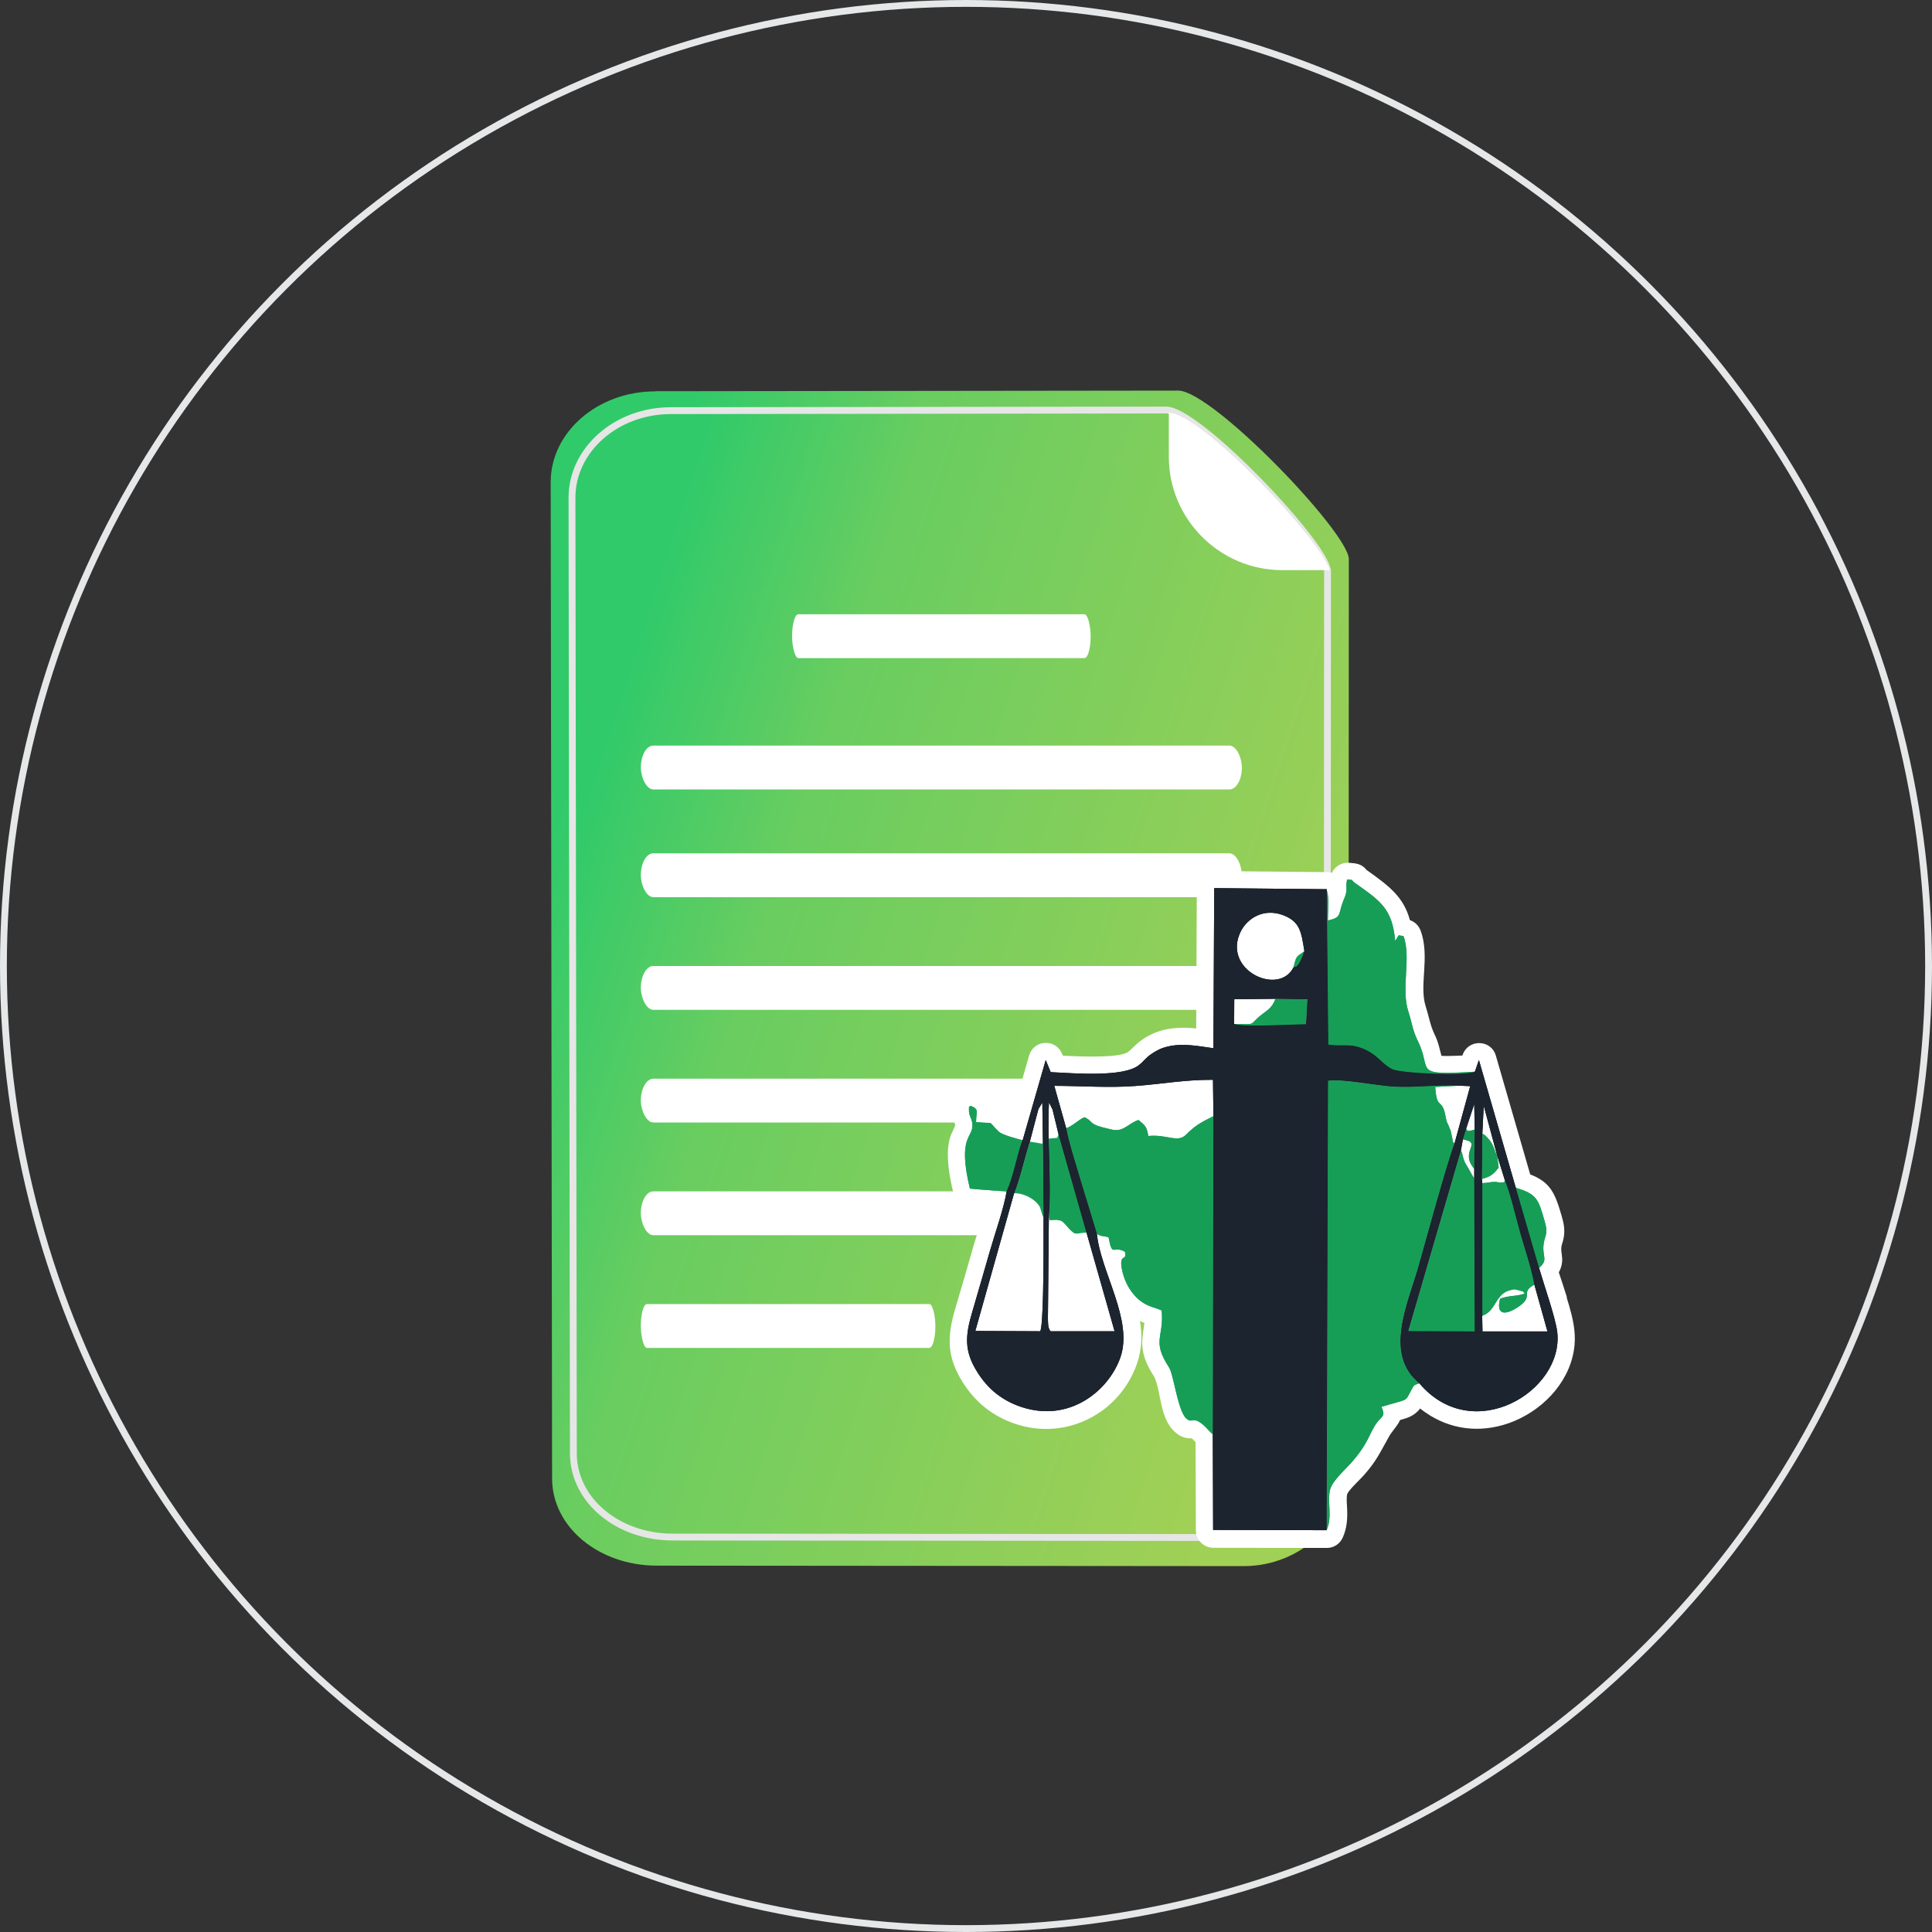 <?xml version="1.0" encoding="UTF-8"?>
<!DOCTYPE svg PUBLIC "-//W3C//DTD SVG 1.1//EN" "http://www.w3.org/Graphics/SVG/1.1/DTD/svg11.dtd">
<!-- Creator: CorelDRAW 2020 (64 Bit) -->
<svg xmlns="http://www.w3.org/2000/svg" xml:space="preserve" width="56.795mm" height="56.795mm" version="1.1" style="shape-rendering:geometricPrecision; text-rendering:geometricPrecision; image-rendering:optimizeQuality; fill-rule:evenodd; clip-rule:evenodd"
viewBox="0 0 124.3 124.3"
 xmlns:xlink="http://www.w3.org/1999/xlink"
 xmlns:xodm="http://www.corel.com/coreldraw/odm/2003">
 <rect x="0" y="0" width="124.3" height="124.3" fill="#333333" stroke="none"/>
 <defs>
  <style type="text/css">
   <![CDATA[
    .str0 {stroke:#E6E7E8;stroke-width:0.44;stroke-linecap:round;stroke-linejoin:round;stroke-miterlimit:22.926}
    .str1 {stroke:#E6E6E6;stroke-width:0.44;stroke-linecap:round;stroke-linejoin:round;stroke-miterlimit:22.926}
    .fil1 {fill:none}
    .fil6 {fill:#050505}
    .fil5 {fill:#159552}
    .fil4 {fill:#169E57}
    .fil7 {fill:#1C242F}
    .fil3 {fill:white}
    .fil0 {fill:url(#id0)}
    .fil2 {fill:url(#id1)}
   ]]>
  </style>
  <linearGradient id="id0" gradientUnits="userSpaceOnUse" x1="35.3" y1="54.71" x2="86.91" y2="71.17">
   <stop offset="0" style="stop-opacity:1; stop-color:#31CA6A"/>
   <stop offset="0.259" style="stop-opacity:1; stop-color:#69CD60"/>
   <stop offset="1" style="stop-opacity:1; stop-color:#A1D056"/>
  </linearGradient>
  <linearGradient id="id1" gradientUnits="userSpaceOnUse" xlink:href="#id0" x1="36.67" y1="54.75" x2="85.53" y2="70.55">
  </linearGradient>
 </defs>
 <g id="Camada_x0020_1">
  <g id="_2681361737552">
   <path class="fil0" d="M42.16 25.17c11.22,-0.01 22.45,-0.03 33.67,-0.04 2.24,0.08 10.86,9.06 10.95,10.82l-0.01 19.25 0 39.22c0,3.4 -3.03,6.34 -6.74,6.34l-37.77 -0.03c-3.71,-0 -6.73,-2.46 -6.74,-5.6l-0.09 -64.11c-0,-3.22 3.02,-5.84 6.72,-5.84z"/>
   <circle class="fil1 str0" cx="62.15" cy="62.15" r="61.93"/>
   <path class="fil2 str1" d="M43.17 26.42c10.63,-0.01 21.25,-0.03 31.88,-0.04 2.12,0.08 10.28,8.69 10.36,10.37l-0.01 18.47 0 37.62c0,3.26 -2.87,6.09 -6.38,6.08l-35.75 -0.03c-3.51,-0 -6.37,-2.36 -6.38,-5.37l-0.09 -61.5c-0,-3.09 2.86,-5.6 6.36,-5.6z"/>
   <path class="fil3" d="M85.56 36.68l-3.08 -0c-4,-0 -7.28,-3.28 -7.28,-7.28l0 -2.84 0.05 0c2.03,0.08 9.58,7.96 10.31,10.12z"/>
   <rect class="fil3" x="41.23" y="47.97" width="38.67" height="2.82" rx="0.8" ry="1.41"/>
   <rect class="fil3" x="41.23" y="54.9" width="38.67" height="2.82" rx="0.8" ry="1.41"/>
   <rect class="fil3" x="41.23" y="62.15" width="38.98" height="2.82" rx="0.8" ry="1.41"/>
   <rect class="fil3" x="41.23" y="69.4" width="39.2" height="2.82" rx="0.81" ry="1.41"/>
   <rect class="fil3" x="41.23" y="76.65" width="38.84" height="2.82" rx="0.8" ry="1.41"/>
   <rect class="fil3" x="41.23" y="83.9" width="18.95" height="2.82" rx="0.39" ry="1.41"/>
   <rect class="fil3" x="50.96" y="39.52" width="19.21" height="2.82" rx="0.4" ry="1.41"/>
   <g>
    <path class="fil3" d="M100.79 83.46c0.23,0.73 0.43,1.46 0.5,2.11 0,0 0,0 0,0 0.05,0.43 0.04,0.87 -0.03,1.3 -0.35,2.19 -2.14,3.97 -4.18,4.69 -1.9,0.67 -3.81,0.4 -5.36,-0.68 -0.12,-0.08 -0.24,-0.17 -0.35,-0.26 -0.19,0.24 -0.39,0.39 -0.6,0.5 -0.2,0.1 -0.43,0.17 -0.69,0.24 -0.11,0.25 -0.31,0.49 -0.57,0.84 -0.05,0.07 -0.1,0.14 -0.14,0.22 -0.58,1.02 -0.8,1.57 -1.64,2.51 -0.23,0.26 -0.93,0.91 -1.05,1.18 -0.07,0.25 -0.02,0.69 -0.01,0.95 0.03,0.66 -0.01,1.25 -0.28,1.86 -0.19,0.43 -0.61,0.69 -1.07,0.67l-7.26 -0.01c-0.62,-0 -1.12,-0.51 -1.12,-1.12l-0.02 -5.68c-0.01,-0.01 -0.01,-0.01 -0.02,-0.02 -0.03,-0.03 -0.05,-0.05 -0.08,-0.08 -0.04,-0.04 -0.09,-0.09 -0.14,-0.14 -0.44,0.01 -0.78,-0.12 -1.13,-0.45 -0.94,-0.9 -0.84,-2.5 -1.27,-3.48 -0.51,-0.78 -0.86,-1.54 -0.78,-2.49 0.03,-0.38 0.09,-0.68 0.13,-1.01 -0.1,-0.03 -0.19,-0.07 -0.29,-0.12 0.15,0.89 0.14,1.8 -0.19,2.75 -1.12,3.2 -4.55,4.95 -7.79,3.88 -1.46,-0.48 -2.59,-1.38 -3.41,-2.67 -1.07,-1.69 -1.02,-3.01 -0.46,-4.86 0.39,-1.29 0.76,-2.59 1.13,-3.89 0.15,-0.52 0.33,-1.07 0.51,-1.63 0.07,-0.22 0.13,-0.43 0.2,-0.65 0.02,-0.07 0.04,-0.15 0.06,-0.22 -0.33,-0.02 -0.65,-0.05 -0.91,-0.08 -0.14,-0.02 -0.27,-0.04 -0.36,-0.07 -0.4,-0.11 -0.69,-0.41 -0.79,-0.82 -0.23,-0.98 -0.46,-2.18 -0.29,-3.18 0.09,-0.55 0.26,-0.73 0.42,-1.16 -0.1,-0.36 -0.21,-0.48 -0.22,-0.88 -0.1,-0.37 0.01,-0.7 0.23,-0.96 0.04,-0.05 0.08,-0.1 0.13,-0.14 0.31,-0.36 0.8,-0.49 1.26,-0.31 0.76,0.29 1,0.62 1.07,1.06 0.34,0.04 0.43,0.16 1.06,0.77 0.01,0 0.01,0.01 0.02,0.01 0.01,0.01 0.02,0.01 0.04,0.02l1.16 -4.05c0.14,-0.47 0.53,-0.79 1.02,-0.81 0.49,-0.03 0.92,0.25 1.1,0.7l0.05 0.12c1.33,0.07 3.69,0.15 4.21,-0.25 0.31,-0.24 0.5,-0.51 0.87,-0.76 0.46,-0.32 0.88,-0.51 1.43,-0.65 0.72,-0.17 1.39,-0.16 2.07,-0.09l0.04 -9.01c0,-0.31 0.11,-0.58 0.34,-0.8 0.22,-0.22 0.49,-0.33 0.8,-0.32l7.19 0.07c0.01,-0 0.02,-0 0.03,-0 0.11,-0 0.22,0.01 0.33,0.05 0.19,-0.42 0.62,-0.68 1.1,-0.65 0.47,0.03 0.82,0.07 1.13,0.46 0,0 0,0 0,0 1.48,1.05 2.39,1.75 2.79,3.23 0.32,0.11 0.57,0.35 0.69,0.68 0.62,1.69 -0.12,3.51 0.33,4.88 0.2,0.62 0.28,1.2 0.57,1.8 0.26,0.53 0.31,0.92 0.44,1.37 0.12,0.01 0.27,0.01 0.43,0.01 0.28,-0 0.61,-0.02 0.91,-0.03 0,-0 0.01,-0 0.01,-0l0.01 -0.04c0.16,-0.47 0.59,-0.77 1.09,-0.76 0.5,0.01 0.92,0.33 1.05,0.81l2.21 7.64c1.3,0.5 1.6,1.21 2.02,2.66 0.01,0.04 0.02,0.07 0.03,0.11 0.15,0.52 0.2,0.97 0.06,1.5 -0.04,0.16 -0.1,0.29 -0.11,0.45 -0.02,0.31 0.09,0.58 0.05,0.93 -0.01,0.12 -0.04,0.23 -0.07,0.33 -0.04,0.11 -0.08,0.22 -0.14,0.32 0.17,0.52 0.36,1.07 0.53,1.63z"/>
    <path class="fil4" d="M85.35 98.45c0.4,-0.9 0.02,-1.82 0.23,-2.63 0.14,-0.54 1,-1.31 1.3,-1.65 1.21,-1.34 1.22,-2 1.72,-2.66 0.34,-0.44 0.55,-0.37 0.28,-1 1.77,-0.53 1.5,-0.31 1.87,-0.98 0.24,-0.43 0.15,-0.39 0.56,-0.53 -2.31,-1.87 -0.74,-5.14 -0.07,-7.48 0.46,-1.63 1.88,-6.79 2.33,-7.95 -0.22,-0.26 -0.03,0.04 -0.17,-0.51 -0.07,-0.29 -0,-0.14 -0.12,-0.44 -0.19,-0.5 -0.17,-0.24 -0.29,-0.86 -0.22,-1.15 -0.56,-0.31 -0.65,-1.83l1.51 -0.08c-1.45,-0.09 -2.77,0.14 -4.33,0.05 -1.01,-0.06 -3.25,-0.5 -4.09,-0.37l-0.09 28.92z"/>
    <path class="fil4" d="M68.6 72.6c0.22,1.11 0.63,2.28 0.94,3.39l1.03 3.38c0.23,0.19 0.42,0.14 0.75,0.23 0.26,1.34 0.27,0.5 1.05,0.93 0.17,0.65 -0.37,0.07 -0.2,1.07 0.08,0.46 0.27,0.95 0.5,1.31 0.77,1.21 1.65,1.16 2.07,1.41 0.16,1.74 -0.66,1.92 0.47,3.65 0.3,0.45 0.56,2.76 1.1,3.28 0.43,0.41 0.43,-0.28 1.31,0.62 0.21,0.22 0.2,0.23 0.41,0.41l0.04 -20.47c-0.92,0.46 -1.22,0.65 -1.77,1.2 -0.54,0.54 -1.24,-0.05 -2.42,0.08 -0.11,-0.61 -0.18,-0.66 -0.63,-1.03 -0.62,0.18 -0.95,0.79 -1.7,0.62 -0.22,-0.05 -0.82,-0.19 -1,-0.27 -0.46,-0.2 -0.33,-0.33 -0.78,-0.53 -0.44,0.2 -0.63,0.48 -1.18,0.72z"/>
    <path class="fil4" d="M85.34 57.21l0.1 10c1.02,0.14 1.41,-0.14 2.44,0.35 0.75,0.36 1,0.85 1.63,1.21 0.54,0.3 4.83,0.47 5.36,0.18 -4.05,0.25 -2.71,-0.04 -3.63,-1.93 -0.38,-0.78 -0.39,-1.2 -0.63,-1.94 -0.49,-1.49 0.2,-3.45 -0.31,-4.85 -0.48,-0.08 -0.21,-0.12 -0.54,0.3 -0.17,-2.04 -0.95,-2.57 -2.53,-3.68 -0.4,-0.28 -0.05,-0.23 -0.56,-0.26 -0.1,0.46 0,0.47 -0.06,0.83 -0.05,0.28 -0.12,0.34 -0.24,0.68 -0.27,0.77 -0.07,0.93 -0.94,1.12 0,-0.61 0.12,-1.6 -0.11,-2.02z"/>
    <path class="fil4" d="M94.85 75.82c-0.18,-0.27 -0.3,-0.53 -0.48,-0.82 -0.29,-0.45 -0.21,-0.64 -0.37,-0.97l-3.39 11.62 4.28 0.02 -0.03 -9.85z"/>
    <path class="fil4" d="M95.37 76.15l0 8.5c0.9,-0.29 0.83,-1.48 1.87,-1.66 0.28,-0.05 0.05,-0.07 0.42,0.01 0.5,0.12 0.3,0.11 0.44,0.22 -0.51,0.2 -1.03,0.11 -1.59,0.34 -0.29,1.14 0.43,1.02 1.16,0.53 1.09,-0.73 0.08,-0.92 1.05,-1.44 -0.21,-1.13 -0.6,-2.23 -0.92,-3.37 -0.24,-0.85 -0.67,-2.66 -0.96,-3.29 -0.17,0.1 -0.01,0.09 -0.35,0.09 -0.02,0 -0.21,-0.04 -0.31,-0.04 -0.29,-0 -0.47,0.07 -0.81,0.08z"/>
    <path class="fil4" d="M64.77 76.64c0.4,-0.81 0.67,-2.39 1.02,-3.28 -0.35,-0.09 -1.32,-0.34 -1.54,-0.56 -0.81,-0.78 -0.11,-0.46 -1.45,-0.61 -0,-0.71 0.22,-0.82 -0.37,-1.05 -0.18,0.25 -0.07,-0.12 -0.09,0.26 -0.01,0.42 0.18,0.49 0.22,0.92 0.08,0.92 -0.99,0.69 -0.16,4.15 0.08,0.02 2.05,0.17 2.36,0.18z"/>
    <path class="fil4" d="M67.54 78.51c0.84,-0.07 0.79,0.06 1.19,0.49 0.5,0.55 0.46,0.33 1.18,0.3l-1.8 -6.33c-0.15,0.33 0.06,0.2 -0.57,0.28l-0.07 -0c-0.24,-0 0.13,3.43 0.02,5.1l0.05 0.16z"/>
    <path class="fil4" d="M99.01 81.58c0.6,-0.51 0.24,-0.67 0.29,-1.42 0.05,-0.68 0.34,-0.69 0.09,-1.55 -0.4,-1.4 -0.47,-1.79 -1.88,-2.19l1.5 5.17z"/>
    <path class="fil4" d="M79.39 65.89c0.56,0.22 3.68,0.02 4.63,0.02l0.09 -1.61 -2.05 -0.03c-0.2,0.51 -0.43,0.67 -0.81,0.95 -1.02,0.77 -0.26,0.67 -1.87,0.67z"/>
    <path class="fil4" d="M95.34 75.85c0.57,-0.14 0.78,-0.34 1.08,-0.73l-0.1 -0.78c-0.16,-0.26 -0.16,-0.47 -0.36,-0.8 -0.1,-0.16 -0.11,-0.18 -0.28,-0.36 -0.24,-0.25 -0.11,-0.11 -0.3,-0.24l-0.03 2.91z"/>
    <path class="fil4" d="M83.22 62.25c0.44,-0.18 0.04,0.1 0.3,-0.18 0.05,-0.05 0.12,-0.17 0.15,-0.24 0.07,-0.13 0.18,-0.45 0.25,-0.63 -0.54,0.39 -0.51,0.27 -0.7,1.05z"/>
    <path class="fil5" d="M94.12 73.31c1.31,0.21 -0.25,0.74 0.73,1.89l0.03 -2.53c-0.06,0.02 -0.24,0.08 -0.28,0.08 -0.39,-0.01 -0.03,0.19 -0.27,-0.13l-0.21 0.69z"/>
    <path class="fil6" d="M95.37 84.65l-0 -8.5 -0.03 -0.31 0.03 -2.91 0.09 -1.79 0.86 3.19 0.52 1.67c0.29,0.62 0.72,2.44 0.96,3.29 0.32,1.13 0.71,2.23 0.92,3.37l0.84 3 -4.18 0 -0.02 -1.01zm-1.38 -10.63l0.13 -0.72 0.21 -0.69 0.52 -1.58 0.03 1.63 -0.03 2.53 -0 0.62 0.03 9.85 -4.28 -0.02 3.39 -11.62zm-26.28 -2.67l0.39 1.61 1.8 6.33 1.81 6.36 -4.12 0c-0.18,-0.23 -0.16,-0.48 -0.17,-0.87 -0,-0.3 0.01,-0.61 0.01,-0.91l0.05 -5.54c0.17,-2.43 -0.12,-4.97 0.01,-7.41l0.21 0.43zm-2.45 5.41c0.37,-0.94 0.66,-2.25 1,-3.32l0.55 -2.09 0.25 -0.41c0.01,0.34 0.25,14.23 -0.14,14.71l-4.17 -0.02 2.5 -8.88zm16.81 -12.5l2.05 0.03 -0.09 1.61c-0.95,0 -4.07,0.2 -4.63,-0.02l0.01 -1.59 2.67 -0.03zm1.15 -2.02c-0.95,1.88 -4.63,0.16 -3.39,-2.32 0.43,-0.85 1.47,-1.5 2.7,-1.05 1.1,0.41 1.19,1.05 1.39,2.32 -0.07,0.18 -0.18,0.5 -0.25,0.63 -0.04,0.07 -0.1,0.19 -0.15,0.24 -0.26,0.28 0.14,0 -0.3,0.18zm-17.43 11.1c-0.35,0.9 -0.62,2.47 -1.02,3.28 -0.17,1.08 -0.76,2.75 -1.08,3.86 -0.38,1.33 -0.75,2.6 -1.13,3.9 -0.46,1.55 -0.55,2.54 0.34,3.93 0.63,1 1.52,1.78 2.81,2.21 3.11,1.03 5.62,-1.05 6.37,-3.18 0.85,-2.42 -1.28,-5.52 -1.51,-7.97l-1.03 -3.38c-0.32,-1.11 -0.72,-2.28 -0.94,-3.39l-0.77 -2.74c1.69,0 3.5,0.14 5.21,0.01 1.78,-0.13 3.08,-0.4 5,-0.4l0.03 2.34 -0.04 20.47 0.02 6.15 7.3 0.02 0.09 -28.92c0.84,-0.14 3.08,0.3 4.09,0.37 1.56,0.1 2.88,-0.13 4.33,-0.05l0.73 0.03 -1.01 3.69c-0.46,1.16 -1.87,6.33 -2.33,7.95 -0.67,2.35 -2.24,5.61 0.07,7.48 3.44,4.06 9.31,0.5 8.87,-3.3 -0.11,-0.92 -0.87,-3.08 -1.17,-4.12l-1.5 -5.17 -2.37 -8.21 -0.26 0.75c-0.53,0.28 -4.82,0.12 -5.36,-0.18 -0.64,-0.36 -0.88,-0.85 -1.63,-1.21 -1.03,-0.49 -1.43,-0.21 -2.44,-0.35l-0.1 -10 -7.24 -0.07 -0.05 10.3c-0.95,-0.13 -1.95,-0.34 -2.93,-0.11 -0.43,0.1 -0.72,0.25 -1.06,0.48 -0.4,0.27 -0.46,0.45 -0.82,0.73 -1,0.77 -4.09,0.52 -5.66,0.44l-0.32 -0.78 -1.48 5.15z"/>
    <path class="fil4" d="M85.35 98.45c0.4,-0.9 0.02,-1.82 0.23,-2.63 0.14,-0.54 1,-1.31 1.3,-1.65 1.21,-1.34 1.22,-2 1.72,-2.66 0.34,-0.44 0.55,-0.37 0.28,-1 1.77,-0.53 1.5,-0.31 1.87,-0.98 0.24,-0.43 0.15,-0.39 0.56,-0.53 -2.31,-1.87 -0.74,-5.14 -0.07,-7.48 0.46,-1.63 1.88,-6.79 2.33,-7.95 -0.22,-0.26 -0.03,0.04 -0.17,-0.51 -0.07,-0.29 -0,-0.14 -0.12,-0.44 -0.19,-0.5 -0.17,-0.24 -0.29,-0.86 -0.22,-1.15 -0.56,-0.31 -0.65,-1.83l1.51 -0.08c-1.45,-0.09 -2.77,0.14 -4.33,0.05 -1.01,-0.06 -3.25,-0.5 -4.09,-0.37l-0.09 28.92z"/>
    <path class="fil4" d="M68.6 72.6c0.22,1.11 0.63,2.28 0.94,3.39l1.03 3.38c0.23,0.19 0.42,0.14 0.75,0.23 0.26,1.34 0.27,0.5 1.05,0.93 0.17,0.65 -0.37,0.07 -0.2,1.07 0.08,0.46 0.27,0.95 0.5,1.31 0.77,1.21 1.65,1.16 2.07,1.41 0.16,1.74 -0.66,1.92 0.47,3.65 0.3,0.45 0.56,2.76 1.1,3.28 0.43,0.41 0.43,-0.28 1.31,0.62 0.21,0.22 0.2,0.23 0.41,0.41l0.04 -20.47c-0.92,0.46 -1.22,0.65 -1.77,1.2 -0.54,0.54 -1.24,-0.05 -2.42,0.08 -0.11,-0.61 -0.18,-0.66 -0.63,-1.03 -0.62,0.18 -0.95,0.79 -1.7,0.62 -0.22,-0.05 -0.82,-0.19 -1,-0.27 -0.46,-0.2 -0.33,-0.33 -0.78,-0.53 -0.44,0.2 -0.63,0.48 -1.18,0.72z"/>
    <path class="fil4" d="M85.34 57.21l0.1 10c1.02,0.14 1.41,-0.14 2.44,0.35 0.75,0.36 1,0.85 1.63,1.21 0.54,0.3 4.83,0.47 5.36,0.18 -4.05,0.25 -2.71,-0.04 -3.63,-1.93 -0.38,-0.78 -0.39,-1.2 -0.63,-1.94 -0.49,-1.49 0.2,-3.45 -0.31,-4.85 -0.48,-0.08 -0.21,-0.12 -0.54,0.3 -0.17,-2.04 -0.95,-2.57 -2.53,-3.68 -0.4,-0.28 -0.05,-0.23 -0.56,-0.26 -0.1,0.46 0,0.47 -0.06,0.83 -0.05,0.28 -0.12,0.34 -0.24,0.68 -0.27,0.77 -0.07,0.93 -0.94,1.12 0,-0.61 0.12,-1.6 -0.11,-2.02z"/>
    <path class="fil4" d="M94.85 75.82c-0.18,-0.27 -0.3,-0.53 -0.48,-0.82 -0.29,-0.45 -0.21,-0.64 -0.37,-0.97l-3.39 11.62 4.28 0.02 -0.03 -9.85z"/>
    <path class="fil4" d="M95.37 76.15l0 8.5c0.9,-0.29 0.83,-1.48 1.87,-1.66 0.28,-0.05 0.05,-0.07 0.42,0.01 0.5,0.12 0.3,0.11 0.44,0.22 -0.51,0.2 -1.03,0.11 -1.59,0.34 -0.29,1.14 0.43,1.02 1.16,0.53 1.09,-0.73 0.08,-0.92 1.05,-1.44 -0.21,-1.13 -0.6,-2.23 -0.92,-3.37 -0.24,-0.85 -0.67,-2.66 -0.96,-3.29 -0.17,0.1 -0.01,0.09 -0.35,0.09 -0.02,0 -0.21,-0.04 -0.31,-0.04 -0.29,-0 -0.47,0.07 -0.81,0.08z"/>
    <path class="fil4" d="M64.77 76.64c0.4,-0.81 0.67,-2.39 1.02,-3.28 -0.35,-0.09 -1.32,-0.34 -1.54,-0.56 -0.81,-0.78 -0.11,-0.46 -1.45,-0.61 -0,-0.71 0.22,-0.82 -0.37,-1.05 -0.18,0.25 -0.07,-0.12 -0.09,0.26 -0.01,0.42 0.18,0.49 0.22,0.92 0.08,0.92 -0.99,0.69 -0.16,4.15 0.08,0.02 2.05,0.17 2.36,0.18z"/>
    <path class="fil4" d="M66.98 73.57l-0.72 -0.12c-0.33,1.06 -0.63,2.37 -1,3.32 0.73,-0.01 1.52,0.52 1.67,0.96 0.03,0.1 0.22,0.77 0.22,0.59l-0.05 -4.75 -0.11 0.01z"/>
    <path class="fil4" d="M99.01 81.58c0.6,-0.51 0.24,-0.67 0.29,-1.42 0.05,-0.68 0.34,-0.69 0.09,-1.55 -0.4,-1.4 -0.47,-1.79 -1.88,-2.19l1.5 5.17z"/>
    <path class="fil4" d="M79.39 65.89c0.56,0.22 3.68,0.02 4.63,0.02l0.09 -1.61 -2.05 -0.03c-0.2,0.51 -0.43,0.67 -0.81,0.95 -1.02,0.77 -0.26,0.67 -1.87,0.67z"/>
    <path class="fil4" d="M95.34 75.85c0.57,-0.14 0.78,-0.34 1.08,-0.73l-0.1 -0.78c-0.16,-0.26 -0.16,-0.47 -0.36,-0.8 -0.1,-0.16 -0.11,-0.18 -0.28,-0.36 -0.24,-0.25 -0.11,-0.11 -0.3,-0.24l-0.03 2.91z"/>
    <path class="fil4" d="M83.22 62.25c0.44,-0.18 0.04,0.1 0.3,-0.18 0.05,-0.05 0.12,-0.17 0.15,-0.24 0.07,-0.13 0.18,-0.45 0.25,-0.63 -0.54,0.39 -0.51,0.27 -0.7,1.05z"/>
    <path class="fil5" d="M94.12 73.31c1.31,0.21 -0.25,0.74 0.73,1.89l0.03 -2.53c-0.06,0.02 -0.24,0.08 -0.28,0.08 -0.39,-0.01 -0.03,0.19 -0.27,-0.13l-0.21 0.69z"/>
    <path class="fil7" d="M95.37 84.65l-0 -8.5 -0.03 -0.31 0.03 -2.91 0.09 -1.79 0.86 3.19 0.52 1.67c0.29,0.62 0.72,2.44 0.96,3.29 0.32,1.13 0.71,2.23 0.92,3.37l0.84 3 -4.18 0 -0.02 -1.01zm-1.38 -10.63l0.13 -0.72 0.21 -0.69 0.52 -1.58 0.03 1.63 -0.03 2.53 -0 0.62 0.03 9.85 -4.28 -0.02 3.39 -11.62zm-26.28 -2.67l0.39 1.61 1.8 6.33 1.81 6.36 -4.12 0c-0.18,-0.23 -0.16,-0.48 -0.17,-0.87 -0,-0.3 0.01,-0.61 0.01,-0.91l0.05 -5.54c0.17,-2.43 -0.12,-4.97 0.01,-7.41l0.21 0.43zm-2.45 5.41c0.37,-0.94 0.66,-2.25 1,-3.32l0.55 -2.09 0.25 -0.41c0.01,0.34 0.25,14.23 -0.14,14.71l-4.17 -0.02 2.5 -8.88zm16.81 -12.5l2.05 0.03 -0.09 1.61c-0.95,0 -4.07,0.2 -4.63,-0.02l0.01 -1.59 2.67 -0.03zm1.15 -2.02c-0.95,1.88 -4.63,0.16 -3.39,-2.32 0.43,-0.85 1.47,-1.5 2.7,-1.05 1.1,0.41 1.19,1.05 1.39,2.32 -0.07,0.18 -0.18,0.5 -0.25,0.63 -0.04,0.07 -0.1,0.19 -0.15,0.24 -0.26,0.28 0.14,0 -0.3,0.18zm-17.43 11.1c-0.35,0.9 -0.62,2.47 -1.02,3.28 -0.17,1.08 -0.76,2.75 -1.08,3.86 -0.38,1.33 -0.75,2.6 -1.13,3.9 -0.46,1.55 -0.55,2.54 0.34,3.93 0.63,1 1.52,1.78 2.81,2.21 3.11,1.03 5.62,-1.05 6.37,-3.18 0.85,-2.42 -1.28,-5.52 -1.51,-7.97l-1.03 -3.38c-0.32,-1.11 -0.72,-2.28 -0.94,-3.39l-0.77 -2.74c1.69,0 3.5,0.14 5.21,0.01 1.78,-0.13 3.08,-0.4 5,-0.4l0.03 2.34 -0.04 20.47 0.02 6.15 7.3 0.02 0.09 -28.92c0.84,-0.14 3.08,0.3 4.09,0.37 1.56,0.1 2.88,-0.13 4.33,-0.05l0.73 0.03 -1.01 3.69c-0.46,1.16 -1.87,6.33 -2.33,7.95 -0.67,2.35 -2.24,5.61 0.07,7.48 3.44,4.06 9.31,0.5 8.87,-3.3 -0.11,-0.92 -0.87,-3.08 -1.17,-4.12l-1.5 -5.17 -2.37 -8.21 -0.26 0.75c-0.53,0.28 -4.82,0.12 -5.36,-0.18 -0.64,-0.36 -0.88,-0.85 -1.63,-1.21 -1.03,-0.49 -1.43,-0.21 -2.44,-0.35l-0.1 -10 -7.24 -0.07 -0.05 10.3c-0.95,-0.13 -1.95,-0.34 -2.93,-0.11 -0.43,0.1 -0.72,0.25 -1.06,0.48 -0.4,0.27 -0.46,0.45 -0.82,0.73 -1,0.77 -4.09,0.52 -5.66,0.44l-0.32 -0.78 -1.48 5.15z"/>
   </g>
  </g>
 </g>
</svg>
